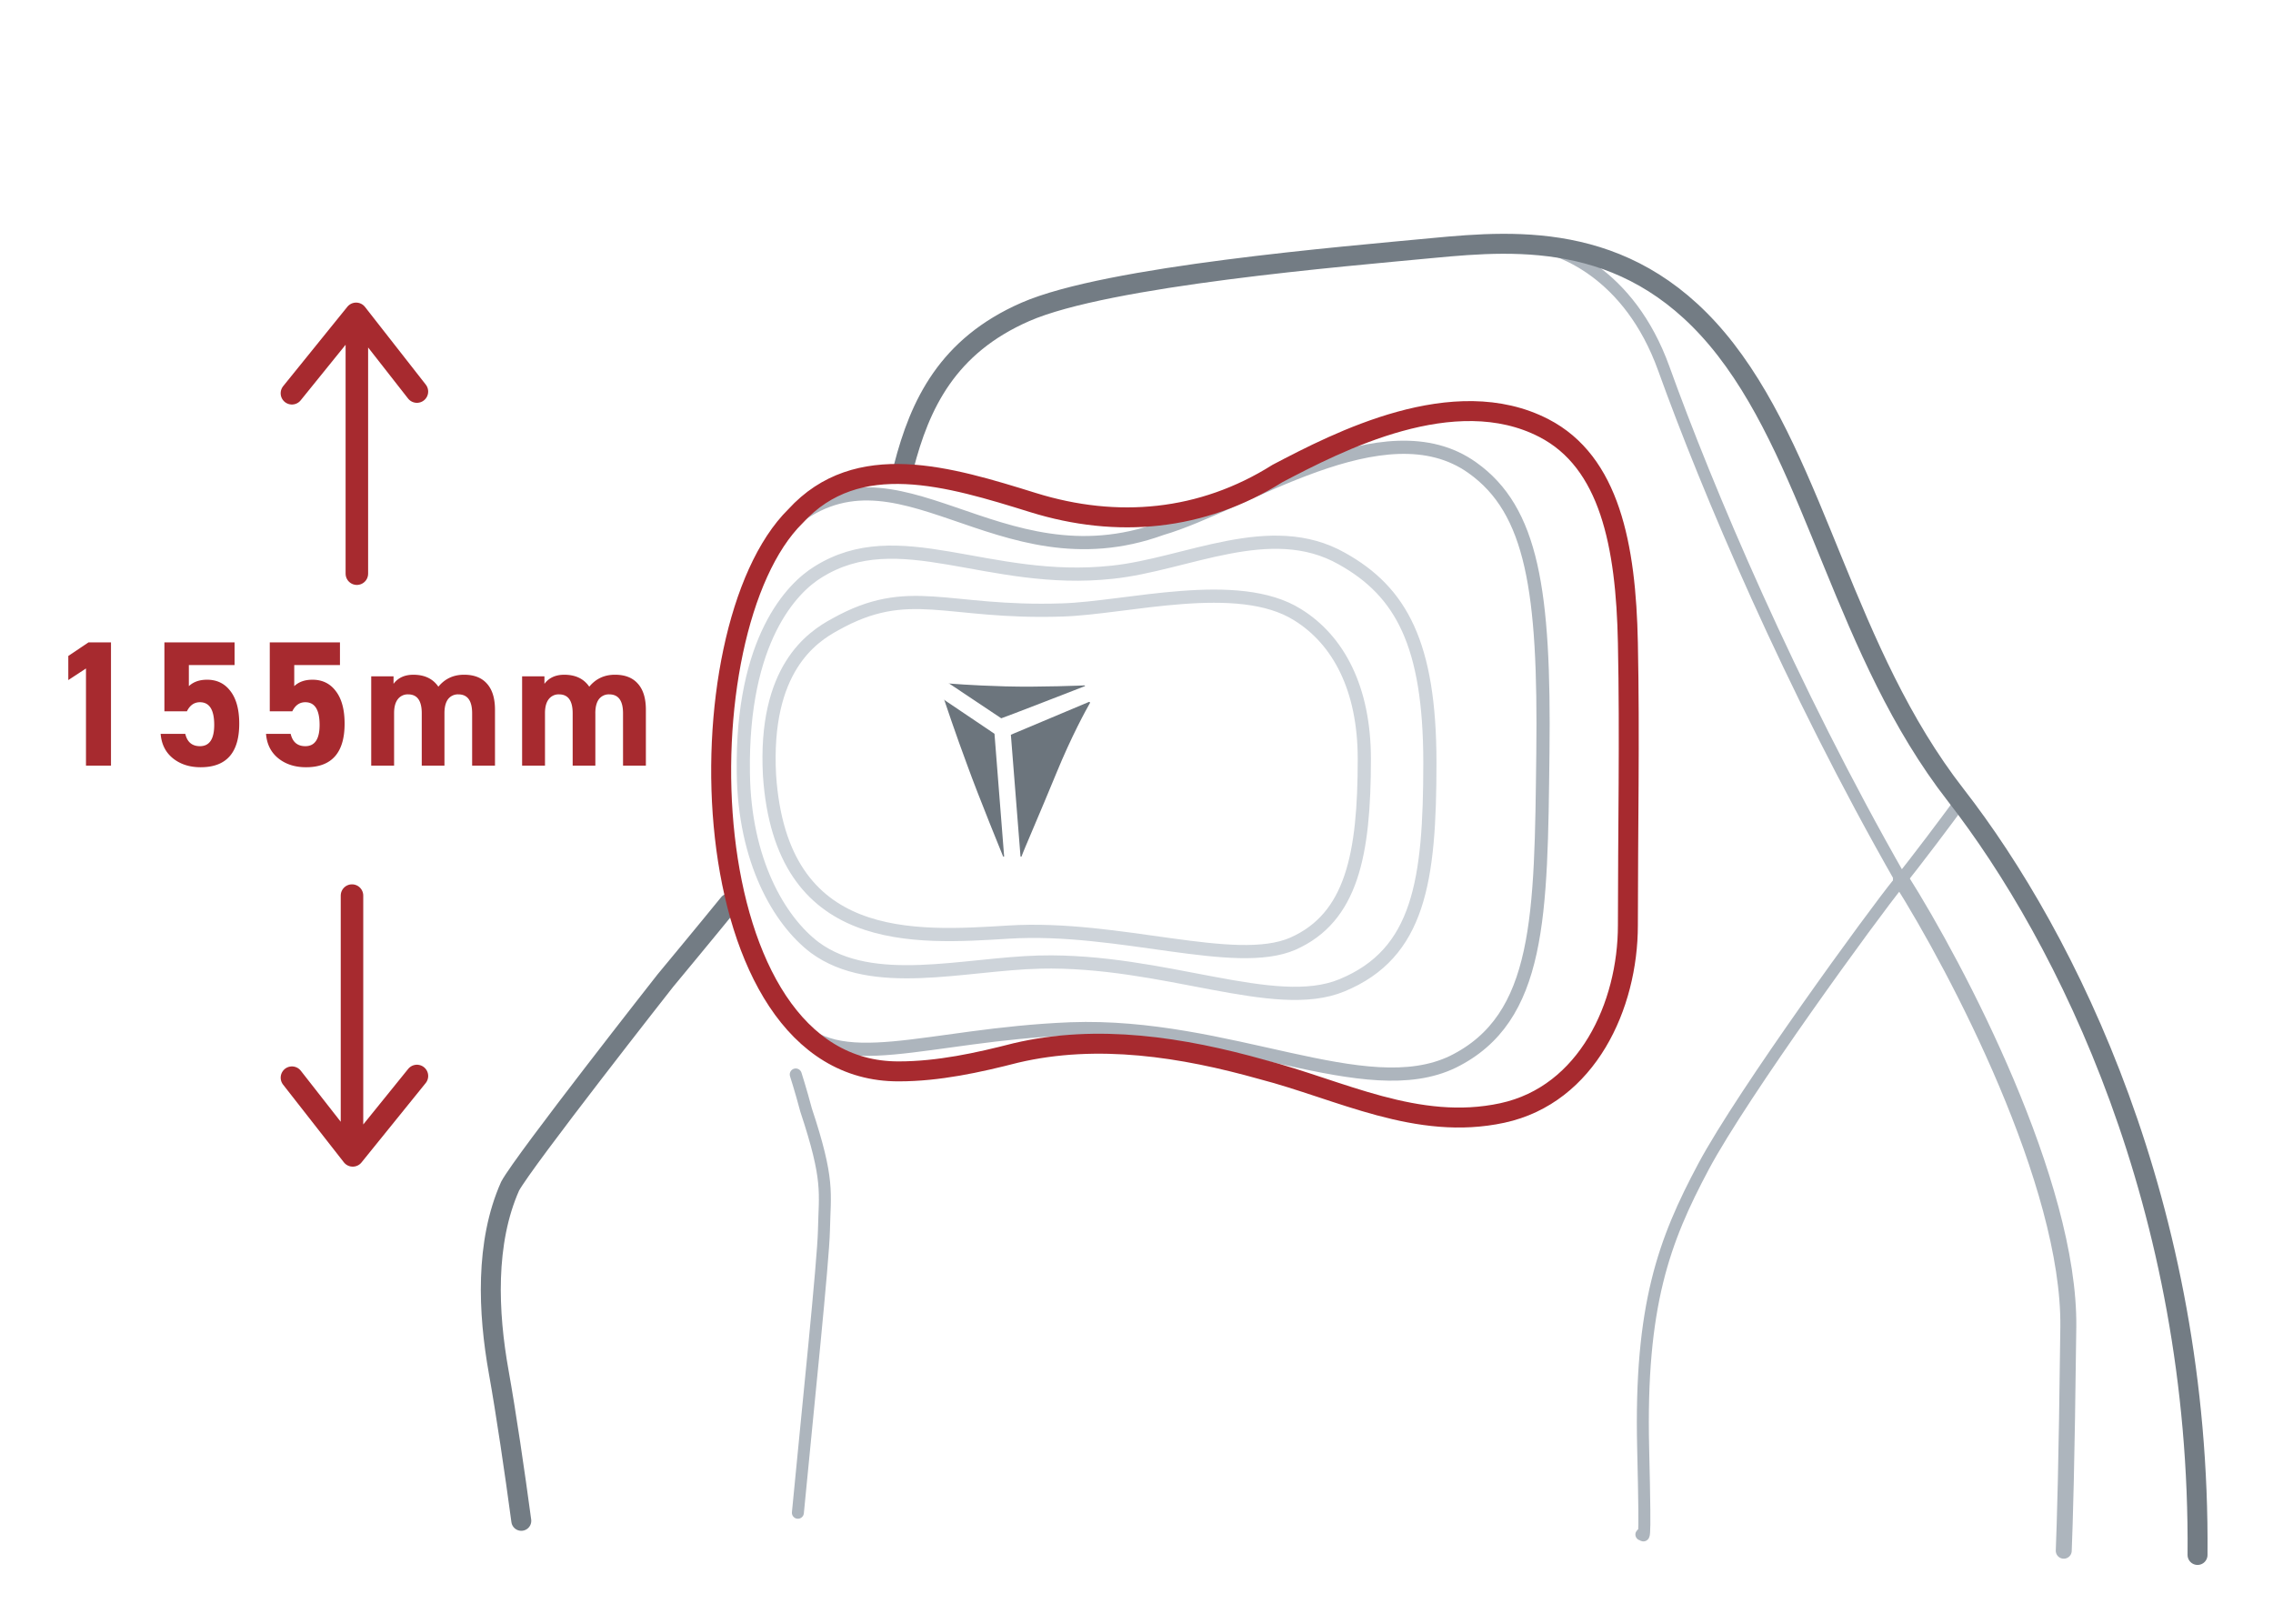 <svg xmlns="http://www.w3.org/2000/svg" width="140" height="100" fill="none" viewBox="0 0 140 100"><g clip-path="url(#clip0_1946_5875)"><path stroke="#ADB5BD" stroke-linecap="round" stroke-linejoin="round" stroke-width=".738" d="M94.133 15.032c1.89.13 6.217 1.763 8.344 7.666 2.658 7.38 7.805 19.586 14.588 31.445M120.757 49.37c-.816 1.11-2.732 3.678-3.865 5.065-1.416 1.733-9.549 12.872-11.97 17.414-2.42 4.542-3.925 8.52-3.716 17.32.167 7.039.026 5.057-.109 5.335"/><path stroke="#ADB5BD" stroke-linecap="round" stroke-linejoin="round" stroke-width=".983" d="M117.082 54.152c3.48 5.507 10.415 18.733 10.311 27.579-.105 8.845-.212 11.93-.281 13.772"/><path stroke="#ADB5BD" stroke-linecap="round" stroke-linejoin="round" stroke-width=".738" d="M49.144 93.164c.615-6.418 1.567-15.519 1.605-17.39.047-2.34.345-3.061-1.1-7.41-.324-1.223-.637-2.192-.637-2.192"/><path stroke="#737C84" stroke-linecap="round" stroke-linejoin="round" stroke-width="1.229" d="M32.108 93.662c-.399-2.976-.94-6.647-1.39-9.164-.659-3.674-.845-7.966.7-11.444.845-1.572 9.559-12.657 9.559-12.657s2.715-3.273 3.914-4.751m90.461 40.118c.186-21.435-8.053-38.01-14.895-46.8-6.842-8.79-8.542-20.168-14.161-27.429-5.619-7.26-12.65-6.777-18.052-6.26-5.401.517-20.014 1.714-25.088 3.933-4.806 2.101-6.5 5.691-7.497 9.562"/><path stroke="#ADB5BD" stroke-linecap="round" stroke-linejoin="round" stroke-miterlimit="10" stroke-width=".812" d="M48.76 62.766c2.795 3.574 8.207.953 17.188.596 9.753-.358 18.14 4.646 23.551 2.025 5.412-2.68 5.412-8.996 5.531-19.004.12-10.009-.654-14.954-4.341-17.575-5.412-3.872-14.036 2.264-19.15 3.753-10.171 3.694-16.297-6.136-23.077-.178 0 0-4.044 3.931-4.044 15.072 0 11.14 4.342 15.31 4.342 15.31Z"/><path stroke="#CED4DA" stroke-miterlimit="10" stroke-width=".812" d="M62.146 57.403c6.78-.417 13.917 2.264 17.486.715 3.627-1.608 4.4-5.48 4.4-11.379 0-4.349-1.605-7.328-4.103-8.877-3.688-2.323-10.527-.416-14.512-.297-7.196.238-9.397-1.668-13.976.893-1.428.775-4.401 2.74-4.044 9.294.713 10.604 8.92 10.009 14.75 9.651Z"/><path stroke="#CED4DA" stroke-miterlimit="10" stroke-width=".812" d="M64.043 59.25c7.672-.179 14.452 3.157 18.615 1.43 4.758-1.966 5.412-6.434 5.412-13.703 0-7.327-1.784-10.544-5.412-12.57-4.4-2.502-9.575.358-14.154.834-7.673.834-13.144-3.157-18.14 0-1.546.953-4.698 4.11-4.58 12.332.06 5.422 2.201 9.115 4.402 10.783 3.568 2.621 9.159 1.013 13.857.894Z"/><path fill="#6C757D" d="M58.459 42.093s1.308.119 3.45.178c2.14.06 4.876-.06 4.876-.06.06 0 .06.06 0 .06 0 0-5.055 1.966-5.115 1.966l-3.211-2.144c-.06.06-.06 0 0 0ZM58.16 43.105s.714 2.145 1.428 4.051c.713 1.966 2.2 5.6 2.2 5.6h.06l-.595-7.566-3.093-2.085c.06-.06 0-.06 0 0ZM62.262 45.25l4.817-2.025s.06 0 .06.06c-.238.416-1.13 2.025-2.082 4.348-.952 2.324-2.022 4.766-2.141 5.124h-.06s-.594-7.447-.594-7.507Z"/><path stroke="#A72A2F" stroke-linecap="round" stroke-linejoin="round" stroke-miterlimit="10" stroke-width="1.229" d="M92.534 68.544c-5.233 1.132-9.991-1.43-14.809-2.681-4.876-1.37-10.11-2.205-15.165-1.013-2.32.596-4.758 1.132-7.197 1.132-12.965.06-13.5-27.166-6.364-34.196 3.807-4.17 9.457-2.443 14.631-.834 5.174 1.608 10.408 1.132 15.047-1.788 3.747-1.966 10.884-5.66 16.415-2.8 4.044 2.086 5.055 7.209 5.174 13.226.119 5.779 0 11.617 0 17.396 0 4.945-2.498 10.426-7.732 11.558Z"/><path stroke="#A72A2F" stroke-linecap="round" stroke-linejoin="round" stroke-miterlimit="10" stroke-width="1.387" d="M21.98 35.33v-15M17.98 24.219l3.954-4.89 3.745 4.786M21.68 55.156v15M25.68 66.266l-3.954 4.89-3.745-4.786"/><path fill="#A72A2F" d="M5.45 39.562h1.386v7.59h-1.54v-5.984l-1.089.715v-1.485l1.243-.836Zm6.865 3.685c-.352 0-.62.187-.803.561h-1.386v-4.246h4.322v1.397h-2.816v1.298c.28-.264.653-.396 1.123-.396.608 0 1.088.235 1.44.704.36.47.54 1.137.54 2.002 0 1.79-.792 2.684-2.377 2.684-.674 0-1.239-.18-1.694-.539-.461-.366-.718-.872-.77-1.518h1.518c.118.506.418.76.902.76.587 0 .88-.437.88-1.31 0-.931-.293-1.397-.88-1.397Zm6.49 0c-.352 0-.62.187-.803.561h-1.386v-4.246h4.323v1.397h-2.816v1.298c.279-.264.653-.396 1.122-.396.609 0 1.089.235 1.44.704.36.47.54 1.137.54 2.002 0 1.79-.792 2.684-2.376 2.684-.675 0-1.24-.18-1.694-.539-.462-.366-.719-.872-.77-1.518h1.518c.117.506.418.76.902.76.587 0 .88-.437.88-1.31 0-.931-.293-1.397-.88-1.397Zm8.57.671v3.234h-1.398V43.93c0-.777-.278-1.166-.836-1.166a.763.763 0 0 0-.638.297c-.154.198-.23.484-.23.858v3.234h-1.409v-5.5h1.375v.462c.279-.374.686-.56 1.221-.56.69 0 1.203.245 1.54.736.404-.491.932-.737 1.584-.737.616 0 1.086.184 1.408.55.33.367.495.902.495 1.606v3.443H29.08V43.93c0-.777-.282-1.166-.847-1.166a.763.763 0 0 0-.638.297c-.146.198-.22.484-.22.858Zm9.294 0v3.234h-1.397V43.93c0-.777-.28-1.166-.837-1.166a.763.763 0 0 0-.638.297c-.153.198-.23.484-.23.858v3.234h-1.409v-5.5h1.375v.462c.28-.374.686-.56 1.221-.56.69 0 1.203.245 1.54.736.404-.491.932-.737 1.585-.737.616 0 1.085.184 1.407.55.33.367.495.902.495 1.606v3.443h-1.407V43.93c0-.777-.283-1.166-.848-1.166a.763.763 0 0 0-.638.297c-.146.198-.22.484-.22.858Z"/></g><defs><clipPath id="clip0_1946_5875"><path fill="#fff" d="M0 0h140v100H0z"/></clipPath></defs></svg>